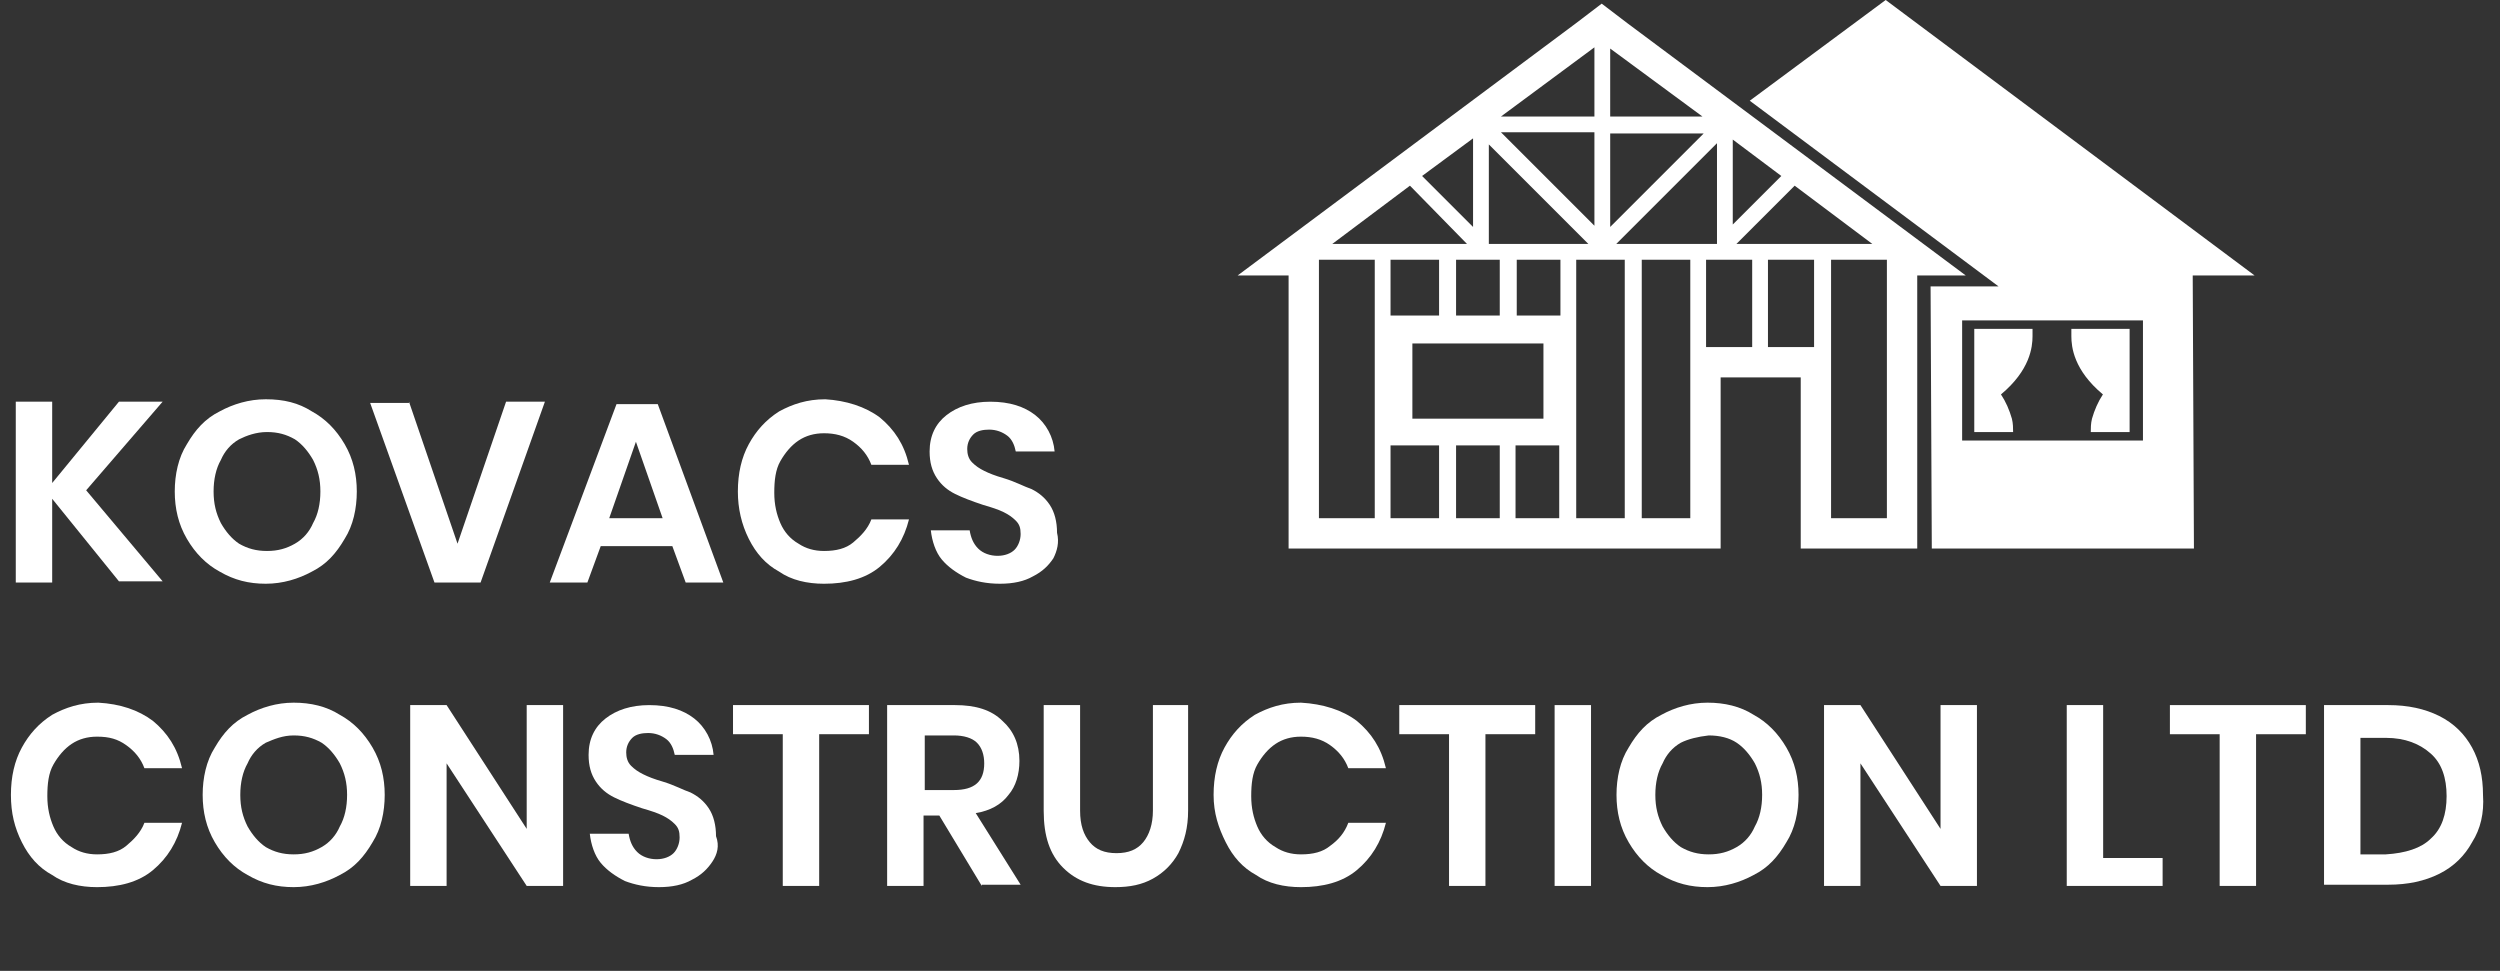 <?xml version="1.0" encoding="utf-8"?>
<!-- Generator: Adobe Illustrator 23.1.0, SVG Export Plug-In . SVG Version: 6.00 Build 0)  -->
<svg version="1.1" id="Component_2_1" xmlns="http://www.w3.org/2000/svg" xmlns:xlink="http://www.w3.org/1999/xlink" x="0px"
	 y="0px" viewBox="0 0 206 80" style="enable-background:new 0 0 206 80;" xml:space="preserve">
<rect x="0" y="0" width="206" height="80" fill="#333333" stroke="none"/>
<style type="text/css">
	.st0{enable-background:new    ;}
	.st1{fill:#FFFFFF;}
</style>
<g class="st0">
	<path class="st1" d="M7.1,40.4l6.3,7.5H9.8l-5.5-6.8V48h-3V33.1h3v6.7l5.5-6.7h3.6L7.1,40.4z"/>
	<path class="st1" d="M25.7,33.9c1.1,0.6,2,1.5,2.7,2.7c0.7,1.2,1,2.5,1,3.9s-0.3,2.8-1,3.9c-0.7,1.2-1.5,2.1-2.7,2.7
		c-1.1,0.6-2.4,1-3.8,1c-1.4,0-2.6-0.3-3.8-1c-1.1-0.6-2-1.5-2.7-2.7c-0.7-1.2-1-2.5-1-3.9s0.3-2.8,1-3.9c0.7-1.2,1.5-2.1,2.7-2.7
		c1.1-0.6,2.4-1,3.8-1C23.4,32.9,24.6,33.2,25.7,33.9z M19.7,36.2c-0.7,0.4-1.2,1-1.5,1.7c-0.4,0.7-0.6,1.6-0.6,2.6
		c0,1,0.2,1.8,0.6,2.6c0.4,0.7,0.9,1.3,1.5,1.7c0.7,0.4,1.4,0.6,2.3,0.6s1.6-0.2,2.3-0.6c0.7-0.4,1.2-1,1.5-1.7
		c0.4-0.7,0.6-1.6,0.6-2.6c0-1-0.2-1.8-0.6-2.6c-0.4-0.7-0.9-1.3-1.5-1.7c-0.7-0.4-1.4-0.6-2.3-0.6S20.3,35.9,19.7,36.2z"/>
	<path class="st1" d="M33.7,33.1l4,11.7l4-11.7h3.2L39.6,48h-3.8l-5.3-14.8H33.7z"/>
	<path class="st1" d="M55.4,45h-5.9l-1.1,3h-3.1l5.5-14.7h3.4L59.6,48h-3.1L55.4,45z M54.6,42.7l-2.2-6.3l-2.2,6.3H54.6z"/>
	<path class="st1" d="M72.5,34.4c1.2,1,2,2.2,2.4,3.9h-3.1c-0.3-0.8-0.8-1.4-1.5-1.9s-1.5-0.7-2.4-0.7c-0.8,0-1.5,0.2-2.1,0.6
		c-0.6,0.4-1.1,1-1.5,1.7c-0.4,0.7-0.5,1.6-0.5,2.6c0,1,0.2,1.8,0.5,2.5c0.3,0.7,0.8,1.3,1.5,1.7c0.6,0.4,1.3,0.6,2.1,0.6
		c1,0,1.8-0.2,2.4-0.7s1.2-1.1,1.5-1.9h3.1c-0.4,1.6-1.2,2.9-2.4,3.9c-1.2,1-2.8,1.4-4.6,1.4c-1.4,0-2.7-0.3-3.7-1
		c-1.1-0.6-1.9-1.5-2.5-2.7s-0.9-2.5-0.9-3.9c0-1.5,0.3-2.8,0.9-3.9c0.6-1.1,1.4-2,2.5-2.7c1.1-0.6,2.3-1,3.8-1
		C69.7,33,71.3,33.5,72.5,34.4z"/>
	<path class="st1" d="M86.8,46c-0.4,0.6-0.9,1.1-1.7,1.5c-0.7,0.4-1.6,0.6-2.7,0.6c-1.1,0-2-0.2-2.8-0.5c-0.8-0.4-1.5-0.9-2-1.5
		s-0.8-1.5-0.9-2.4h3.2c0.1,0.6,0.3,1.1,0.7,1.5c0.4,0.4,1,0.6,1.6,0.6c0.6,0,1.1-0.2,1.4-0.5c0.3-0.3,0.5-0.8,0.5-1.3
		c0-0.5-0.1-0.8-0.4-1.1c-0.3-0.3-0.6-0.5-1-0.7c-0.4-0.2-1-0.4-1.7-0.6c-0.9-0.3-1.7-0.6-2.3-0.9s-1.1-0.7-1.5-1.3
		c-0.4-0.6-0.6-1.3-0.6-2.2c0-1.3,0.5-2.3,1.4-3s2.1-1.1,3.6-1.1c1.6,0,2.8,0.4,3.7,1.1s1.5,1.8,1.6,3h-3.2c-0.1-0.5-0.3-1-0.7-1.3
		c-0.4-0.3-0.9-0.5-1.5-0.5c-0.5,0-1,0.1-1.3,0.4s-0.5,0.7-0.5,1.2c0,0.4,0.1,0.8,0.4,1.1c0.3,0.3,0.6,0.5,1,0.7
		c0.4,0.2,0.9,0.4,1.6,0.6c1,0.3,1.7,0.7,2.3,0.9c0.6,0.3,1.1,0.7,1.5,1.3s0.6,1.4,0.6,2.3C87.3,44.7,87.1,45.4,86.8,46z"/>
</g>
<g class="st0">
	<path class="st1" d="M12.6,59.4c1.2,1,2,2.2,2.4,3.9h-3.1c-0.3-0.8-0.8-1.4-1.5-1.9S9,60.7,8,60.7c-0.8,0-1.5,0.2-2.1,0.6
		c-0.6,0.4-1.1,1-1.5,1.7c-0.4,0.7-0.5,1.6-0.5,2.6c0,1,0.2,1.8,0.5,2.5c0.3,0.7,0.8,1.3,1.5,1.7c0.6,0.4,1.3,0.6,2.1,0.6
		c1,0,1.8-0.2,2.4-0.7s1.2-1.1,1.5-1.9h3.1c-0.4,1.6-1.2,2.9-2.4,3.9c-1.2,1-2.8,1.4-4.6,1.4c-1.4,0-2.7-0.3-3.7-1
		c-1.1-0.6-1.9-1.5-2.5-2.7S0.9,67,0.9,65.5c0-1.5,0.3-2.8,0.9-3.9c0.6-1.1,1.4-2,2.5-2.7c1.1-0.6,2.3-1,3.8-1
		C9.9,58,11.4,58.5,12.6,59.4z"/>
	<path class="st1" d="M28,58.9c1.1,0.6,2,1.5,2.7,2.7c0.7,1.2,1,2.5,1,3.9s-0.3,2.8-1,3.9c-0.7,1.2-1.5,2.1-2.7,2.7
		c-1.1,0.6-2.4,1-3.8,1c-1.4,0-2.6-0.3-3.8-1c-1.1-0.6-2-1.5-2.7-2.7c-0.7-1.2-1-2.5-1-3.9s0.3-2.8,1-3.9c0.7-1.2,1.5-2.1,2.7-2.7
		c1.1-0.6,2.4-1,3.8-1C25.6,57.9,26.9,58.2,28,58.9z M21.9,61.2c-0.7,0.4-1.2,1-1.5,1.7c-0.4,0.7-0.6,1.6-0.6,2.6
		c0,1,0.2,1.8,0.6,2.6c0.4,0.7,0.9,1.3,1.5,1.7c0.7,0.4,1.4,0.6,2.3,0.6s1.6-0.2,2.3-0.6c0.7-0.4,1.2-1,1.5-1.7
		c0.4-0.7,0.6-1.6,0.6-2.6c0-1-0.2-1.8-0.6-2.6c-0.4-0.7-0.9-1.3-1.5-1.7c-0.7-0.4-1.4-0.6-2.3-0.6S22.6,60.9,21.9,61.2z"/>
	<path class="st1" d="M46.4,73h-3l-6.6-10.1V73h-3V58.1h3l6.6,10.2V58.1h3V73z"/>
	<path class="st1" d="M58.7,71c-0.4,0.6-0.9,1.1-1.7,1.5c-0.7,0.4-1.6,0.6-2.7,0.6c-1.1,0-2-0.2-2.8-0.5c-0.8-0.4-1.5-0.9-2-1.5
		s-0.8-1.5-0.9-2.4h3.2c0.1,0.6,0.3,1.1,0.7,1.5c0.4,0.4,1,0.6,1.6,0.6c0.6,0,1.1-0.2,1.4-0.5c0.3-0.3,0.5-0.8,0.5-1.3
		c0-0.5-0.1-0.8-0.4-1.1c-0.3-0.3-0.6-0.5-1-0.7c-0.4-0.2-1-0.4-1.7-0.6c-0.9-0.3-1.7-0.6-2.3-0.9s-1.1-0.7-1.5-1.3
		c-0.4-0.6-0.6-1.3-0.6-2.2c0-1.3,0.5-2.3,1.4-3s2.1-1.1,3.6-1.1c1.6,0,2.8,0.4,3.7,1.1s1.5,1.8,1.6,3h-3.2c-0.1-0.5-0.3-1-0.7-1.3
		c-0.4-0.3-0.9-0.5-1.5-0.5c-0.5,0-1,0.1-1.3,0.4s-0.5,0.7-0.5,1.2c0,0.4,0.1,0.8,0.4,1.1c0.3,0.3,0.6,0.5,1,0.7
		c0.4,0.2,0.9,0.4,1.6,0.6c1,0.3,1.7,0.7,2.3,0.9c0.6,0.3,1.1,0.7,1.5,1.3s0.6,1.4,0.6,2.3C59.3,69.7,59.1,70.4,58.7,71z"/>
	<path class="st1" d="M71.6,58.1v2.4h-4.1V73h-3V60.5h-4.1v-2.4H71.6z"/>
	<path class="st1" d="M80.9,73l-3.5-5.8h-1.3V73h-3V58.1h5.6c1.7,0,3,0.4,3.9,1.3c0.9,0.8,1.4,1.9,1.4,3.3c0,1.1-0.3,2.1-0.9,2.8
		c-0.6,0.8-1.5,1.3-2.7,1.5l3.7,5.9H80.9z M76.2,65.1h2.4c1.7,0,2.5-0.7,2.5-2.2c0-0.7-0.2-1.3-0.6-1.7c-0.4-0.4-1.1-0.6-1.9-0.6
		h-2.4V65.1z"/>
	<path class="st1" d="M89,58.1v8.7c0,1.2,0.3,2,0.8,2.6s1.2,0.9,2.2,0.9c1,0,1.7-0.3,2.2-0.9c0.5-0.6,0.8-1.5,0.8-2.6v-8.7h2.9v8.7
		c0,1.4-0.3,2.5-0.8,3.5c-0.5,0.9-1.2,1.6-2.1,2.1c-0.9,0.5-1.9,0.7-3.1,0.7c-1.8,0-3.2-0.5-4.3-1.6c-1.1-1.1-1.6-2.6-1.6-4.7v-8.7
		H89z"/>
	<path class="st1" d="M111.8,59.4c1.2,1,2,2.2,2.4,3.9h-3.1c-0.3-0.8-0.8-1.4-1.5-1.9c-0.7-0.5-1.5-0.7-2.4-0.7
		c-0.8,0-1.5,0.2-2.1,0.6c-0.6,0.4-1.1,1-1.5,1.7c-0.4,0.7-0.5,1.6-0.5,2.6c0,1,0.2,1.8,0.5,2.5c0.3,0.7,0.8,1.3,1.5,1.7
		c0.6,0.4,1.3,0.6,2.1,0.6c1,0,1.8-0.2,2.4-0.7c0.7-0.5,1.2-1.1,1.5-1.9h3.1c-0.4,1.6-1.2,2.9-2.4,3.9s-2.8,1.4-4.6,1.4
		c-1.4,0-2.7-0.3-3.7-1c-1.1-0.6-1.9-1.5-2.5-2.7S100,67,100,65.5c0-1.5,0.3-2.8,0.9-3.9c0.6-1.1,1.4-2,2.5-2.7c1.1-0.6,2.3-1,3.8-1
		C109,58,110.6,58.5,111.8,59.4z"/>
	<path class="st1" d="M126.5,58.1v2.4h-4.1V73h-3V60.5h-4.1v-2.4H126.5z"/>
	<path class="st1" d="M131.1,58.1V73h-3V58.1H131.1z"/>
	<path class="st1" d="M144.5,58.9c1.1,0.6,2,1.5,2.7,2.7c0.7,1.2,1,2.5,1,3.9s-0.3,2.8-1,3.9c-0.7,1.2-1.5,2.1-2.7,2.7
		c-1.1,0.6-2.4,1-3.8,1c-1.4,0-2.6-0.3-3.8-1c-1.1-0.6-2-1.5-2.7-2.7c-0.7-1.2-1-2.5-1-3.9s0.3-2.8,1-3.9c0.7-1.2,1.5-2.1,2.7-2.7
		c1.1-0.6,2.4-1,3.8-1C142.1,57.9,143.4,58.2,144.5,58.9z M138.5,61.2c-0.7,0.4-1.2,1-1.5,1.7c-0.4,0.7-0.6,1.6-0.6,2.6
		c0,1,0.2,1.8,0.6,2.6c0.4,0.7,0.9,1.3,1.5,1.7c0.7,0.4,1.4,0.6,2.3,0.6c0.9,0,1.6-0.2,2.3-0.6c0.7-0.4,1.2-1,1.5-1.7
		c0.4-0.7,0.6-1.6,0.6-2.6c0-1-0.2-1.8-0.6-2.6c-0.4-0.7-0.9-1.3-1.5-1.7s-1.4-0.6-2.3-0.6C139.9,60.7,139.1,60.9,138.5,61.2z"/>
	<path class="st1" d="M162.9,73h-3l-6.6-10.1V73h-3V58.1h3l6.6,10.2V58.1h3V73z"/>
	<path class="st1" d="M173.2,70.7h5V73h-7.9V58.1h3V70.7z"/>
	<path class="st1" d="M190,58.1v2.4h-4.1V73h-3V60.5h-4.1v-2.4H190z"/>
	<path class="st1" d="M203.7,69.4c-0.6,1.1-1.5,2-2.7,2.6s-2.6,0.9-4.2,0.9h-5.3V58.1h5.3c1.6,0,3,0.3,4.2,0.9
		c1.2,0.6,2.1,1.5,2.7,2.6c0.6,1.1,0.9,2.4,0.9,3.9C204.7,67,204.4,68.3,203.7,69.4z M200.3,69.1c0.9-0.8,1.3-2,1.3-3.5
		c0-1.5-0.4-2.7-1.3-3.5c-0.9-0.8-2.1-1.3-3.7-1.3h-2.1v9.6h2.1C198.2,70.3,199.5,69.9,200.3,69.1z"/>
</g>
<g id="logofeher" transform="translate(-31.22 -342)">
	<path id="Path_128" class="st1" d="M186.6,342l-11.2,8.3l20.5,15.3h-5.6l0.1,21.6h21.6l-0.1-22.5h5.1L186.6,342z M207.8,378.3
		h-14.9v-9.9h14.9L207.8,378.3z"/>
	<path id="Path_129" class="st1" d="M206.7,369.1h-4.8v0.6c0,0.9,0.2,2.8,2.6,4.8c-0.4,0.6-0.7,1.3-0.9,2c-0.1,0.4-0.1,0.8-0.1,1.1
		h3.2L206.7,369.1z"/>
	<path id="Path_130" class="st1" d="M193.9,369.1h4.8v0.6c0,0.9-0.2,2.8-2.6,4.8c0.4,0.6,0.7,1.3,0.9,2c0.1,0.4,0.1,0.8,0.1,1.1
		h-3.2V369.1z"/>
	<path id="Path_131" class="st1" d="M193.2,364.7l-27.9-20.8l-2.1-1.6l-2.1,1.6l-27.9,20.8h4.2v22.5H173v-14.1h6.6v14.1h9.6v-22.5
		L193.2,364.7z M174.3,362.1l4.8-4.8l6.4,4.8H174.3z M170.5,373.1v11.6h-4v-21.3h4V373.1z M174,353.5l4,3l-4,4V353.5z M147.6,376.5
		v-6.2h10.8v6.2H147.6z M154.8,363.4v4.6h-3.6v-4.6H154.8z M156.2,368v-4.6h3.6v4.6H156.2z M153.9,362.1v-8.2l8.2,8.2H153.9z
		 M162.6,360.6l-7.7-7.7h7.7L162.6,360.6z M163.9,353h7.7l-7.7,7.7L163.9,353z M152.6,360.7l-4.2-4.2l4.2-3.1V360.7z M152.1,362.1
		h-11.1l6.4-4.8L152.1,362.1z M149.8,363.4v4.6h-4v-4.6H149.8z M149.8,378.7v6h-4v-6H149.8z M151.2,378.7h3.6v6h-3.6L151.2,378.7z
		 M156.1,378.7h3.6v6h-3.6L156.1,378.7z M161.1,378.7v-15.3h4v21.3h-4V378.7z M164.4,362.1l8.3-8.3v8.3L164.4,362.1z M171.5,351.6
		h-7.6V346L171.5,351.6z M162.6,345.9v5.7h-7.7L162.6,345.9z M139.9,363.4h4.6v21.3h-4.6V363.4z M171.8,370.6v-7.2h3.8v7.2H171.8z
		 M176.9,370.6v-7.2h3.8v7.2H176.9z M182.1,384.7v-21.3h4.6v21.3L182.1,384.7z"/>
</g>
</svg>
